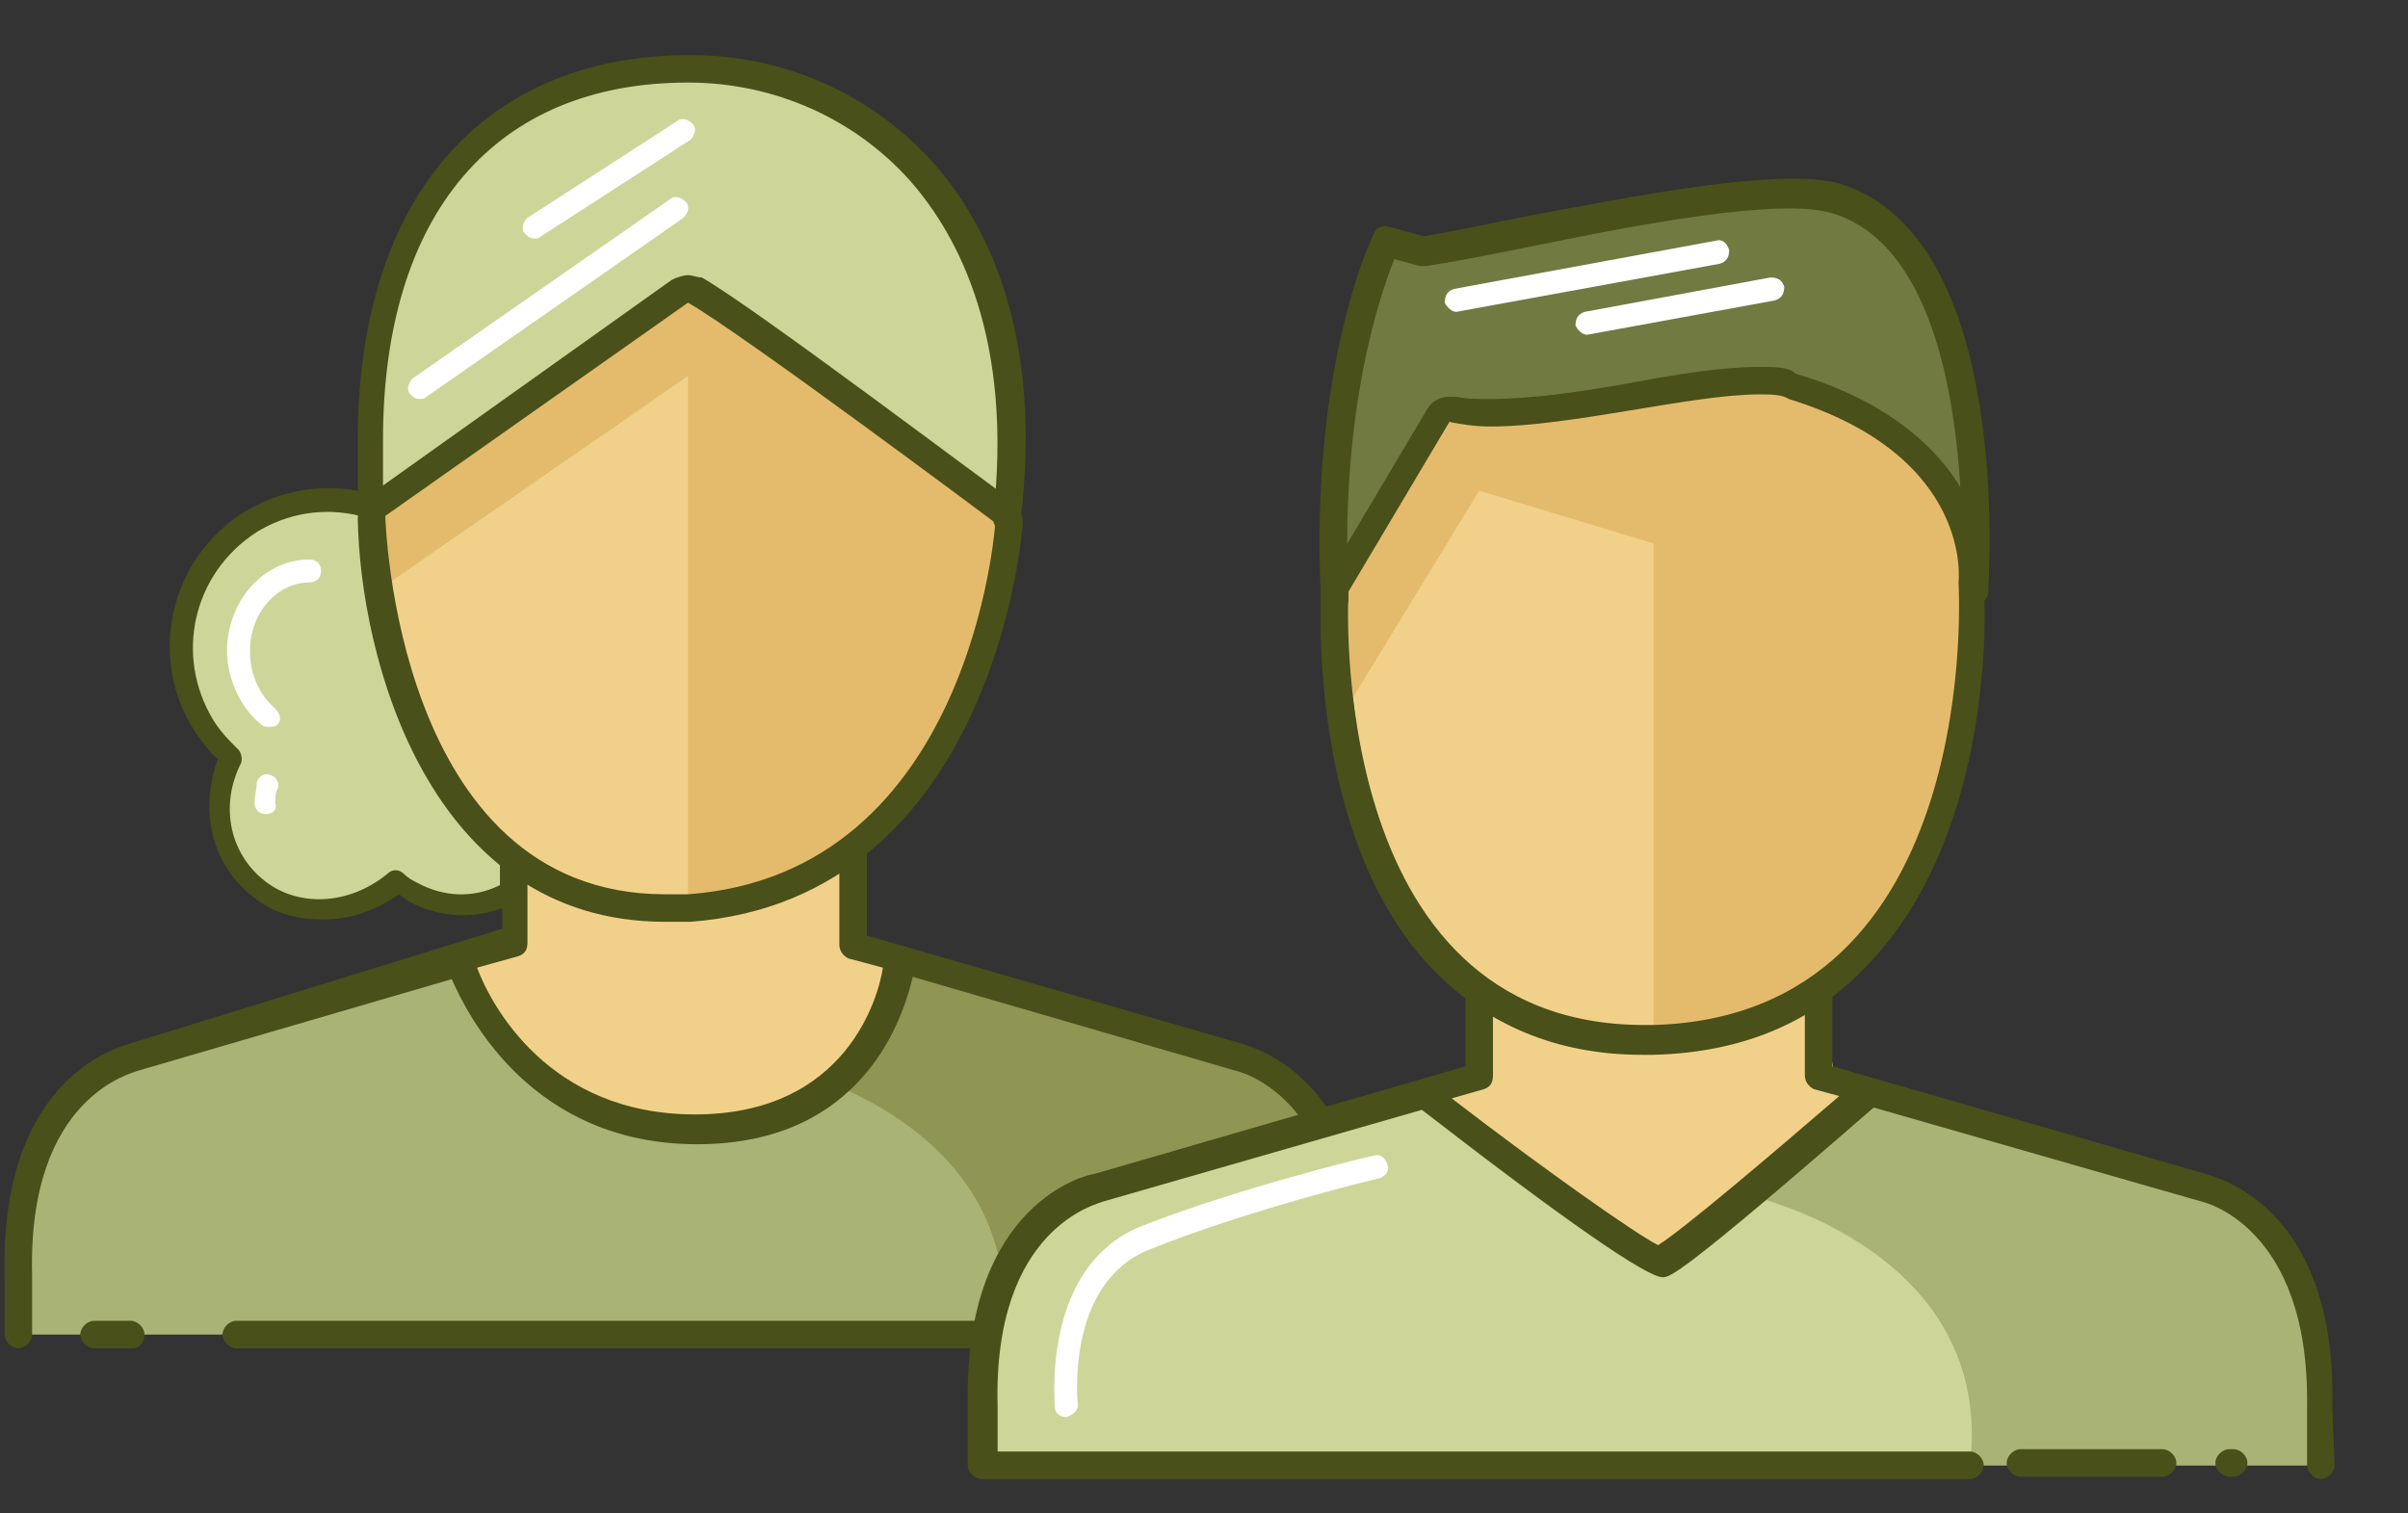 <?xml version="1.0" encoding="utf-8" ?>
<svg xmlns="http://www.w3.org/2000/svg" xmlns:xlink="http://www.w3.org/1999/xlink" width="105" height="66">
	<rect width="100%" height="100%" fill="#333333" stroke="none"/>
	<path fill="#CDD698" transform="translate(16.052 3.236)" d="M0.148 18.864L13.948 9.464L28.048 19.464C28.048 19.464 30.148 3.564 17.748 0.764C17.748 0.764 7.448 -3.236 2.148 7.064C2.048 7.064 -0.652 11.964 0.148 18.864Z"/>
	<path fill="#CDD698" transform="translate(7.91 22.017)" d="M8.29 0.083C8.29 0.083 2.29 -1.017 0.49 4.783C0.49 4.783 -1.31 7.583 1.99 11.083C1.99 11.083 0.79 16.883 4.89 17.683C4.89 17.683 7.09 18.483 9.39 16.783C9.39 16.783 13.19 18.583 14.69 16.883L14.69 15.583C14.69 15.583 8.39 11.883 8.29 0.083Z"/>
	<path fill="#A9B376" transform="translate(0.753 41.9)" d="M0.047 16.3L58.347 16.3C58.347 16.3 59.847 5.7 52.447 4.1L38.747 0C38.747 0 31.647 6.7 29.147 7.5C29.147 7.5 27.047 6.1 19.047 0.2L6.647 3.8C6.647 3.8 -0.653 2.8 0.047 16.3Z"/>
	<path fill="#8F9654" transform="translate(34.3 41.996)" d="M0 4.604C0 4.604 10.5 7.004 9.4 16.304L24.7 16.304C24.7 16.304 27.2 3.904 16.6 3.504L5.2 0.004C5.2 -0.096 3.1 1.604 0 4.604Z"/>
	<path fill="#F1D189" transform="translate(16.581 12.6)" d="M0.019 9.3C0.019 9.3 -1.081 26.8 13.419 26.4C27.919 26 27.519 9.7 27.519 9.7C27.519 9.7 13.619 0 13.319 0C11.619 0 5.519 6.6 3.419 7.1L0.019 9.3Z"/>
	<path fill="#F1D189" transform="translate(20.4 37.5)" d="M2.3 0L2.5 3.4L0 4.5C0 4.5 2.6 11.8 10.3 11.8C18 11.8 19.3 4.4 19.3 4.4L17.5 3.8L16.7 0.1L2.3 0Z"/>
	<path fill="#E4BB6C" transform="translate(16.284 12.697)" d="M13.916 26.703C27.916 24.903 27.616 9.603 27.616 9.603C27.616 9.603 24.016 6.903 20.216 3.703C18.316 2.003 14.316 -0.097 13.916 0.003C11.516 0.603 9.316 3.403 5.816 5.503L0.316 9.303C0.316 9.303 -0.084 9.003 0.016 10.303L0.216 11.603L0.416 12.903L13.716 3.703L13.716 26.703C13.716 26.703 13.816 26.703 13.916 26.703Z"/>
	<path fill="#495019" transform="translate(15.6 12)" d="M14.4 1.2C16.7 2.5 27.8 10.8 27.8 10.8C27.8 10.8 26.8 26.1 14.4 27C14.1 27 13.7 27 13.4 27C1.6 27 1.2 10.5 1.2 10.5L14.4 1.2M14.4 0C14.2 0 13.9 0.1 13.7 0.2L0.5 9.6C0.2 9.8 0 10.2 0 10.6C0.1 16.7 3.1 28.2 13.4 28.2C13.8 28.2 14.1 28.2 14.5 28.2C27.8 27.2 29 11 29 10.8C29 10.4 28.8 10 28.5 9.8C28 9.5 17.3 1.4 15 0.1C14.8 0.1 14.6 0 14.4 0L14.4 0Z"/>
	<path fill="#495019" transform="translate(9.7 57.6)" d="M34.1 1.2L0.6 1.2C0.3 1.2 0 0.9 0 0.6C0 0.3 0.3 0 0.6 0L34.1 0C34.4 0 34.7 0.3 34.7 0.6C34.7 0.9 34.5 1.2 34.1 1.2Z"/>
	<path fill="#495019" transform="translate(3.5 57.6)" d="M2.3 1.2L0.6 1.2C0.3 1.2 0 0.9 0 0.6C0 0.3 0.3 0 0.6 0L2.2 0C2.5 0 2.8 0.3 2.8 0.6C2.8 0.9 2.6 1.2 2.3 1.2Z"/>
	<path fill="#495019" transform="translate(0.195 2.4)" d="M59.405 53.2C59.605 44.3 54.105 43.2 53.905 43.1L37.605 38.4L37.605 34.8C37.605 34.5 37.305 34.2 37.005 34.2C36.705 34.2 36.405 34.5 36.405 34.8L36.405 38.8C36.405 39.1 36.605 39.3 36.805 39.4L38.305 39.8C38.105 41.1 36.705 46.2 30.105 46.2C23.705 46.2 21.205 41.4 20.605 39.8L22.405 39.3C22.705 39.2 22.805 39 22.805 38.7L22.805 35.3C22.805 35 22.505 34.7 22.205 34.7C21.905 34.7 21.605 35 21.605 35.3L21.605 36.2C20.405 36.8 19.105 36.7 18.005 36.1C17.805 36 17.605 35.9 17.405 35.7C17.205 35.5 16.905 35.5 16.705 35.7C15.005 37.1 12.705 37.2 11.205 35.9C9.805 34.7 9.405 32.7 10.305 30.9C10.405 30.7 10.305 30.4 10.205 30.3C9.805 29.9 9.405 29.5 9.105 29C7.405 26.2 8.205 22.6 11.005 20.8C12.305 20 13.905 19.7 15.505 20.1C15.505 20.1 15.505 20.1 15.505 20.1C15.605 20.2 15.805 20.3 16.005 20.3C16.305 20.3 16.605 20 16.505 19.7C16.505 19.2 16.505 18.4 16.505 17.7C16.505 17.4 16.505 17.1 16.505 16.8C16.505 6.9 21.405 1.2 29.805 1.2C33.605 1.2 37.105 2.8 39.505 5.5C41.605 7.9 44.005 12.4 43.105 20.2C43.105 20.5 43.305 20.8 43.605 20.8C43.605 20.8 43.605 20.8 43.705 20.8C44.005 20.8 44.205 20.6 44.305 20.3C45.305 12.1 42.805 7.3 40.505 4.7C37.805 1.7 34.005 0 29.905 0C20.805 0 15.405 6.3 15.405 16.8C15.405 17.1 15.405 17.4 15.405 17.7C15.405 18.1 15.405 18.6 15.405 19C13.705 18.7 12.005 19 10.505 19.9C7.205 21.9 6.205 26.3 8.305 29.5C8.605 29.9 8.905 30.4 9.305 30.7C8.505 32.9 9.005 35.2 10.705 36.6C11.605 37.4 12.705 37.7 13.905 37.7C15.105 37.7 16.205 37.3 17.205 36.6C17.305 36.7 17.505 36.8 17.605 36.9C18.905 37.6 20.405 37.7 21.705 37.2L21.705 38.1L5.505 43.1C5.305 43.2 -0.195 44.3 0.005 53.2L0.005 55.8C0.005 56.1 0.305 56.4 0.605 56.4C0.905 56.4 1.205 56.1 1.205 55.8L1.205 53.2C1.005 45.4 5.605 44.4 5.805 44.3L19.505 40.3C20.205 41.9 23.005 47.5 30.205 47.5C37.505 47.5 39.205 41.9 39.605 40.2L53.705 44.3C53.705 44.3 58.405 45.3 58.305 53.2L58.305 55.8C58.305 56.1 58.605 56.4 58.905 56.4C59.205 56.4 59.505 56.1 59.505 55.8L59.405 53.2Z"/>
	<path fill="white" transform="translate(9.9 24.4)" d="M1.8 7.3C1.7 7.3 1.6 7.3 1.5 7.2C0.6 6.5 0 5.2 0 4C0 1.8 1.6 0 3.6 0C3.9 0 4.1 0.2 4.1 0.5C4.1 0.8 3.9 1 3.6 1C2.2 1 1 2.3 1 4C1 5 1.4 5.9 2.1 6.5C2.3 6.7 2.4 7 2.2 7.2C2.1 7.3 2 7.3 1.8 7.3Z"/>
	<path fill="white" transform="translate(11.1 33.763)" d="M0.5 1.738C0.5 1.738 0.5 1.738 0.5 1.738C0.2 1.738 0 1.538 0 1.238C0 0.938 0.1 0.637 0.1 0.338C0.2 0.038 0.5 -0.062 0.7 0.038C1 0.138 1.1 0.438 1 0.637C0.9 0.837 0.9 1.038 0.9 1.238C1 1.538 0.8 1.738 0.5 1.738Z"/>
	<path fill="white" transform="translate(17.791 8.591)" d="M0.509 8.809C0.309 8.809 0.209 8.709 0.109 8.609C-0.091 8.409 0.009 8.109 0.209 7.909L11.409 0.109C11.609 -0.091 11.909 0.009 12.109 0.209C12.309 0.409 12.209 0.709 12.009 0.909L0.809 8.709C0.709 8.809 0.609 8.809 0.509 8.809Z"/>
	<path fill="white" transform="translate(22.791 5.191)" d="M0.509 5.209C0.309 5.209 0.209 5.109 0.109 5.009C-0.091 4.809 0.009 4.509 0.209 4.309L6.709 0.109C6.909 -0.091 7.209 0.009 7.409 0.209C7.609 0.409 7.509 0.709 7.309 0.909L0.809 5.109C0.709 5.209 0.609 5.209 0.509 5.209Z"/>
	<path fill="#717A41" transform="translate(58.161 8.5)" d="M2.24 2.001C2.24 2.001 -0.66 8.701 0.14 16.701L4.74 9.401C4.74 9.401 7.64 9.801 12.54 8.701C17.44 7.601 20.54 7.201 25.44 11.201L28.04 14.801C28.04 14.801 27.84 -0.099 20.84 0.001L4.64 2.401L3.44 2.401L2.24 2.001Z"/>
	<path fill="#495019" transform="translate(54.4 57.6)" d="M0.8 1.2L0.6 1.2C0.3 1.2 0 0.9 0 0.6C0 0.3 0.3 0 0.6 0L0.8 0C1.1 0 1.4 0.3 1.4 0.6C1.4 0.9 1.2 1.2 0.8 1.2Z"/>
	<path fill="#495019" transform="translate(45.4 57.6)" d="M6.8 1.2L0.6 1.2C0.3 1.2 0 0.9 0 0.6C0 0.3 0.3 0 0.6 0L6.8 0C7.1 0 7.4 0.3 7.4 0.6C7.4 0.9 7.1 1.2 6.8 1.2Z"/>
	<path fill="#CDD698" transform="translate(42.853 47.6)" d="M0.047 16.3L58.347 16.3C58.347 16.3 59.847 5.7 52.447 4.1L38.847 0C38.847 0 31.747 6.7 29.247 7.5C29.247 7.5 27.147 6.1 19.147 0.2L6.747 3.8C6.747 3.7 -0.653 2.7 0.047 16.3Z"/>
	<path fill="#A9B376" transform="translate(76.5 47.6)" d="M0 4.6C0 4.6 10.5 7 9.4 16.3L24.7 16.3C24.7 16.3 27.2 3.9 16.6 3.5L5.2 0C5.2 0 3 1.7 0 4.6Z"/>
	<path fill="#F1D189" transform="translate(58.776 16.7)" d="M0.024 9.1C0.024 9.1 -1.176 28.4 13.324 28C27.824 27.6 26.624 8.7 26.624 8.7C26.624 8.7 28.624 0.2 15.624 0C13.924 0 11.724 0.9 9.424 1.1C7.724 1.3 6.124 0.8 4.024 1.3L0.024 9.1Z"/>
	<path fill="#F1D189" transform="translate(62.5 43.1)" d="M2.3 0L2.5 3.4L0 4.5C0 4.5 7.4 10.4 10.3 11.8C10.9 12.1 19.3 4.4 19.3 4.4L17.5 3.8L16.8 0.1L2.3 0Z"/>
	<path fill="#E4BB6C" transform="translate(58.2 16.665)" d="M14.1 28.335C29.4 27.935 27.9 6.135 27.9 6.135C27.9 6.135 27.8 4.935 24 1.635C22.1 -0.065 20.1 -0.065 17.7 0.035C15.3 0.135 7.6 2.035 4.9 1.435L0.2 8.935C0.2 8.935 0 11.835 0 13.135L0.2 14.735L6.3 4.735L13.9 7.035L13.9 28.435C14 28.335 14 28.335 14.1 28.335Z"/>
	<path fill="#495019" transform="translate(57.58 16)" d="M19.12 1.2C19.62 1.2 20.12 1.2 20.42 1.4C28.52 3.9 27.82 9.4 27.82 9.4C27.82 9.4 29.02 28.3 14.52 28.7C14.42 28.7 14.22 28.7 14.12 28.7C0.12 28.7 1.22 9.8 1.22 9.8L5.62 2.4C6.12 2.5 6.72 2.6 7.42 2.6C10.92 2.6 16.22 1.2 19.12 1.2M19.12 0L19.12 1.2L19.12 0C17.62 0 15.62 0.3 13.52 0.7C11.32 1.1 9.12 1.4 7.42 1.4C6.82 1.4 6.32 1.4 5.92 1.3C5.82 1.3 5.72 1.3 5.62 1.3C5.22 1.3 4.82 1.5 4.62 1.9L0.22 9.3C0.12 9.5 0.02 9.7 0.02 9.8C0.02 10.2 -0.58 20.5 4.82 26.2C7.22 28.7 10.32 30 14.02 30C14.22 30 14.32 30 14.52 30C18.52 29.9 21.72 28.5 24.12 25.8C29.32 20.1 29.02 10.7 28.92 9.5C29.32 6.3 26.92 2.1 20.72 0.3C20.42 0 19.82 0 19.12 0L19.12 0Z"/>
	<path fill="#495019" transform="translate(96.6 63.2)" d="M0.8 1.2L0.6 1.2C0.3 1.2 0 0.9 0 0.6C0 0.3 0.3 0 0.6 0L0.8 0C1.1 0 1.4 0.3 1.4 0.6C1.4 0.9 1.1 1.2 0.8 1.2Z"/>
	<path fill="#495019" transform="translate(87.5 63.2)" d="M6.8 1.2L0.6 1.2C0.3 1.2 0 0.9 0 0.6C0 0.3 0.3 0 0.6 0L6.8 0C7.1 0 7.4 0.3 7.4 0.6C7.4 0.9 7.1 1.2 6.8 1.2Z"/>
	<path fill="#495019" transform="translate(42.195 42.9)" d="M59.505 18.4C59.705 9.5 54.205 8.4 54.005 8.3L37.705 3.6L37.705 0.6C37.705 0.3 37.405 0 37.105 0C36.805 0 36.505 0.3 36.505 0.6L36.505 4C36.505 4.3 36.705 4.5 36.905 4.6L38.005 4.9C35.105 7.4 31.105 10.8 30.105 11.4C29.105 10.9 25.005 8 21.105 5L22.505 4.6C22.805 4.5 22.905 4.3 22.905 4L22.905 0.6C22.905 0.3 22.605 0 22.305 0C22.005 0 21.705 0.3 21.705 0.6L21.705 3.6L5.505 8.3C5.305 8.3 -0.195 9.5 0.005 18.4L0.005 21C0.005 21.3 0.305 21.6 0.605 21.6L43.705 21.6C44.005 21.6 44.305 21.3 44.305 21C44.305 20.7 44.005 20.4 43.705 20.4L1.305 20.4L1.305 18.4C1.105 10.6 5.705 9.6 5.905 9.5L19.805 5.5C26.005 10.3 29.605 12.8 30.305 12.8C30.305 12.8 30.305 12.8 30.305 12.8C30.605 12.8 31.005 12.8 39.505 5.4L53.805 9.5C53.805 9.5 58.505 10.5 58.405 18.4L58.405 21C58.405 21.3 58.705 21.6 59.005 21.6C59.305 21.6 59.605 21.3 59.605 21L59.505 18.4Z"/>
	<path fill="#495019" transform="translate(57.538 7.791)" d="M0.662 18.909C0.362 18.909 0.062 18.709 0.062 18.309C-0.438 8.209 2.262 2.609 2.362 2.409C2.462 2.109 2.762 2.009 3.062 2.109L4.562 2.509C5.762 2.309 7.162 2.009 8.662 1.709C13.962 0.709 20.062 -0.491 22.662 0.209C30.262 2.509 29.162 17.409 29.162 18.009C29.162 18.309 28.862 18.609 28.562 18.609C28.262 18.609 27.962 18.309 27.962 18.009C27.962 17.909 28.962 3.509 22.362 1.509C20.062 0.809 13.862 2.009 8.962 3.009C7.462 3.309 5.962 3.609 4.662 3.809C4.562 3.809 4.462 3.809 4.362 3.809L3.262 3.509C2.662 5.009 0.862 10.109 1.262 18.309C1.262 18.609 1.062 18.909 0.662 18.909C0.662 18.909 0.662 18.909 0.662 18.909Z"/>
	<path fill="white" transform="translate(45.972 50.374)" d="M0.529 11.426C0.229 11.426 0.029 11.226 0.029 11.026C0.029 10.826 -0.571 4.926 3.729 3.126C8.029 1.426 13.829 0.026 13.929 0.026C14.229 -0.074 14.429 0.126 14.529 0.426C14.629 0.726 14.429 0.926 14.129 1.026C14.029 1.026 8.329 2.426 4.129 4.126C0.429 5.626 1.029 10.926 1.029 10.926C1.029 11.126 0.829 11.326 0.529 11.426C0.529 11.426 0.529 11.426 0.529 11.426Z"/>
	<path fill="white" transform="translate(63 10.474)" d="M0.5 3.126C0.3 3.126 0.1 2.926 0 2.726C0 2.426 0.1 2.226 0.4 2.126L11.8 0.026C12.1 -0.074 12.3 0.126 12.4 0.426C12.4 0.726 12.3 0.926 12 1.026L0.5 3.126C0.6 3.126 0.6 3.126 0.5 3.126Z"/>
	<path fill="white" transform="translate(68.7 12.1)" d="M0.5 2.5C0.3 2.5 0.1 2.3 0 2.1C0 1.8 0.1 1.6 0.4 1.5L8.5 0C8.8 0 9 0.1 9.1 0.4C9.1 0.7 9 0.9 8.7 1L0.5 2.5C0.5 2.5 0.5 2.5 0.5 2.5Z"/>
</svg>
